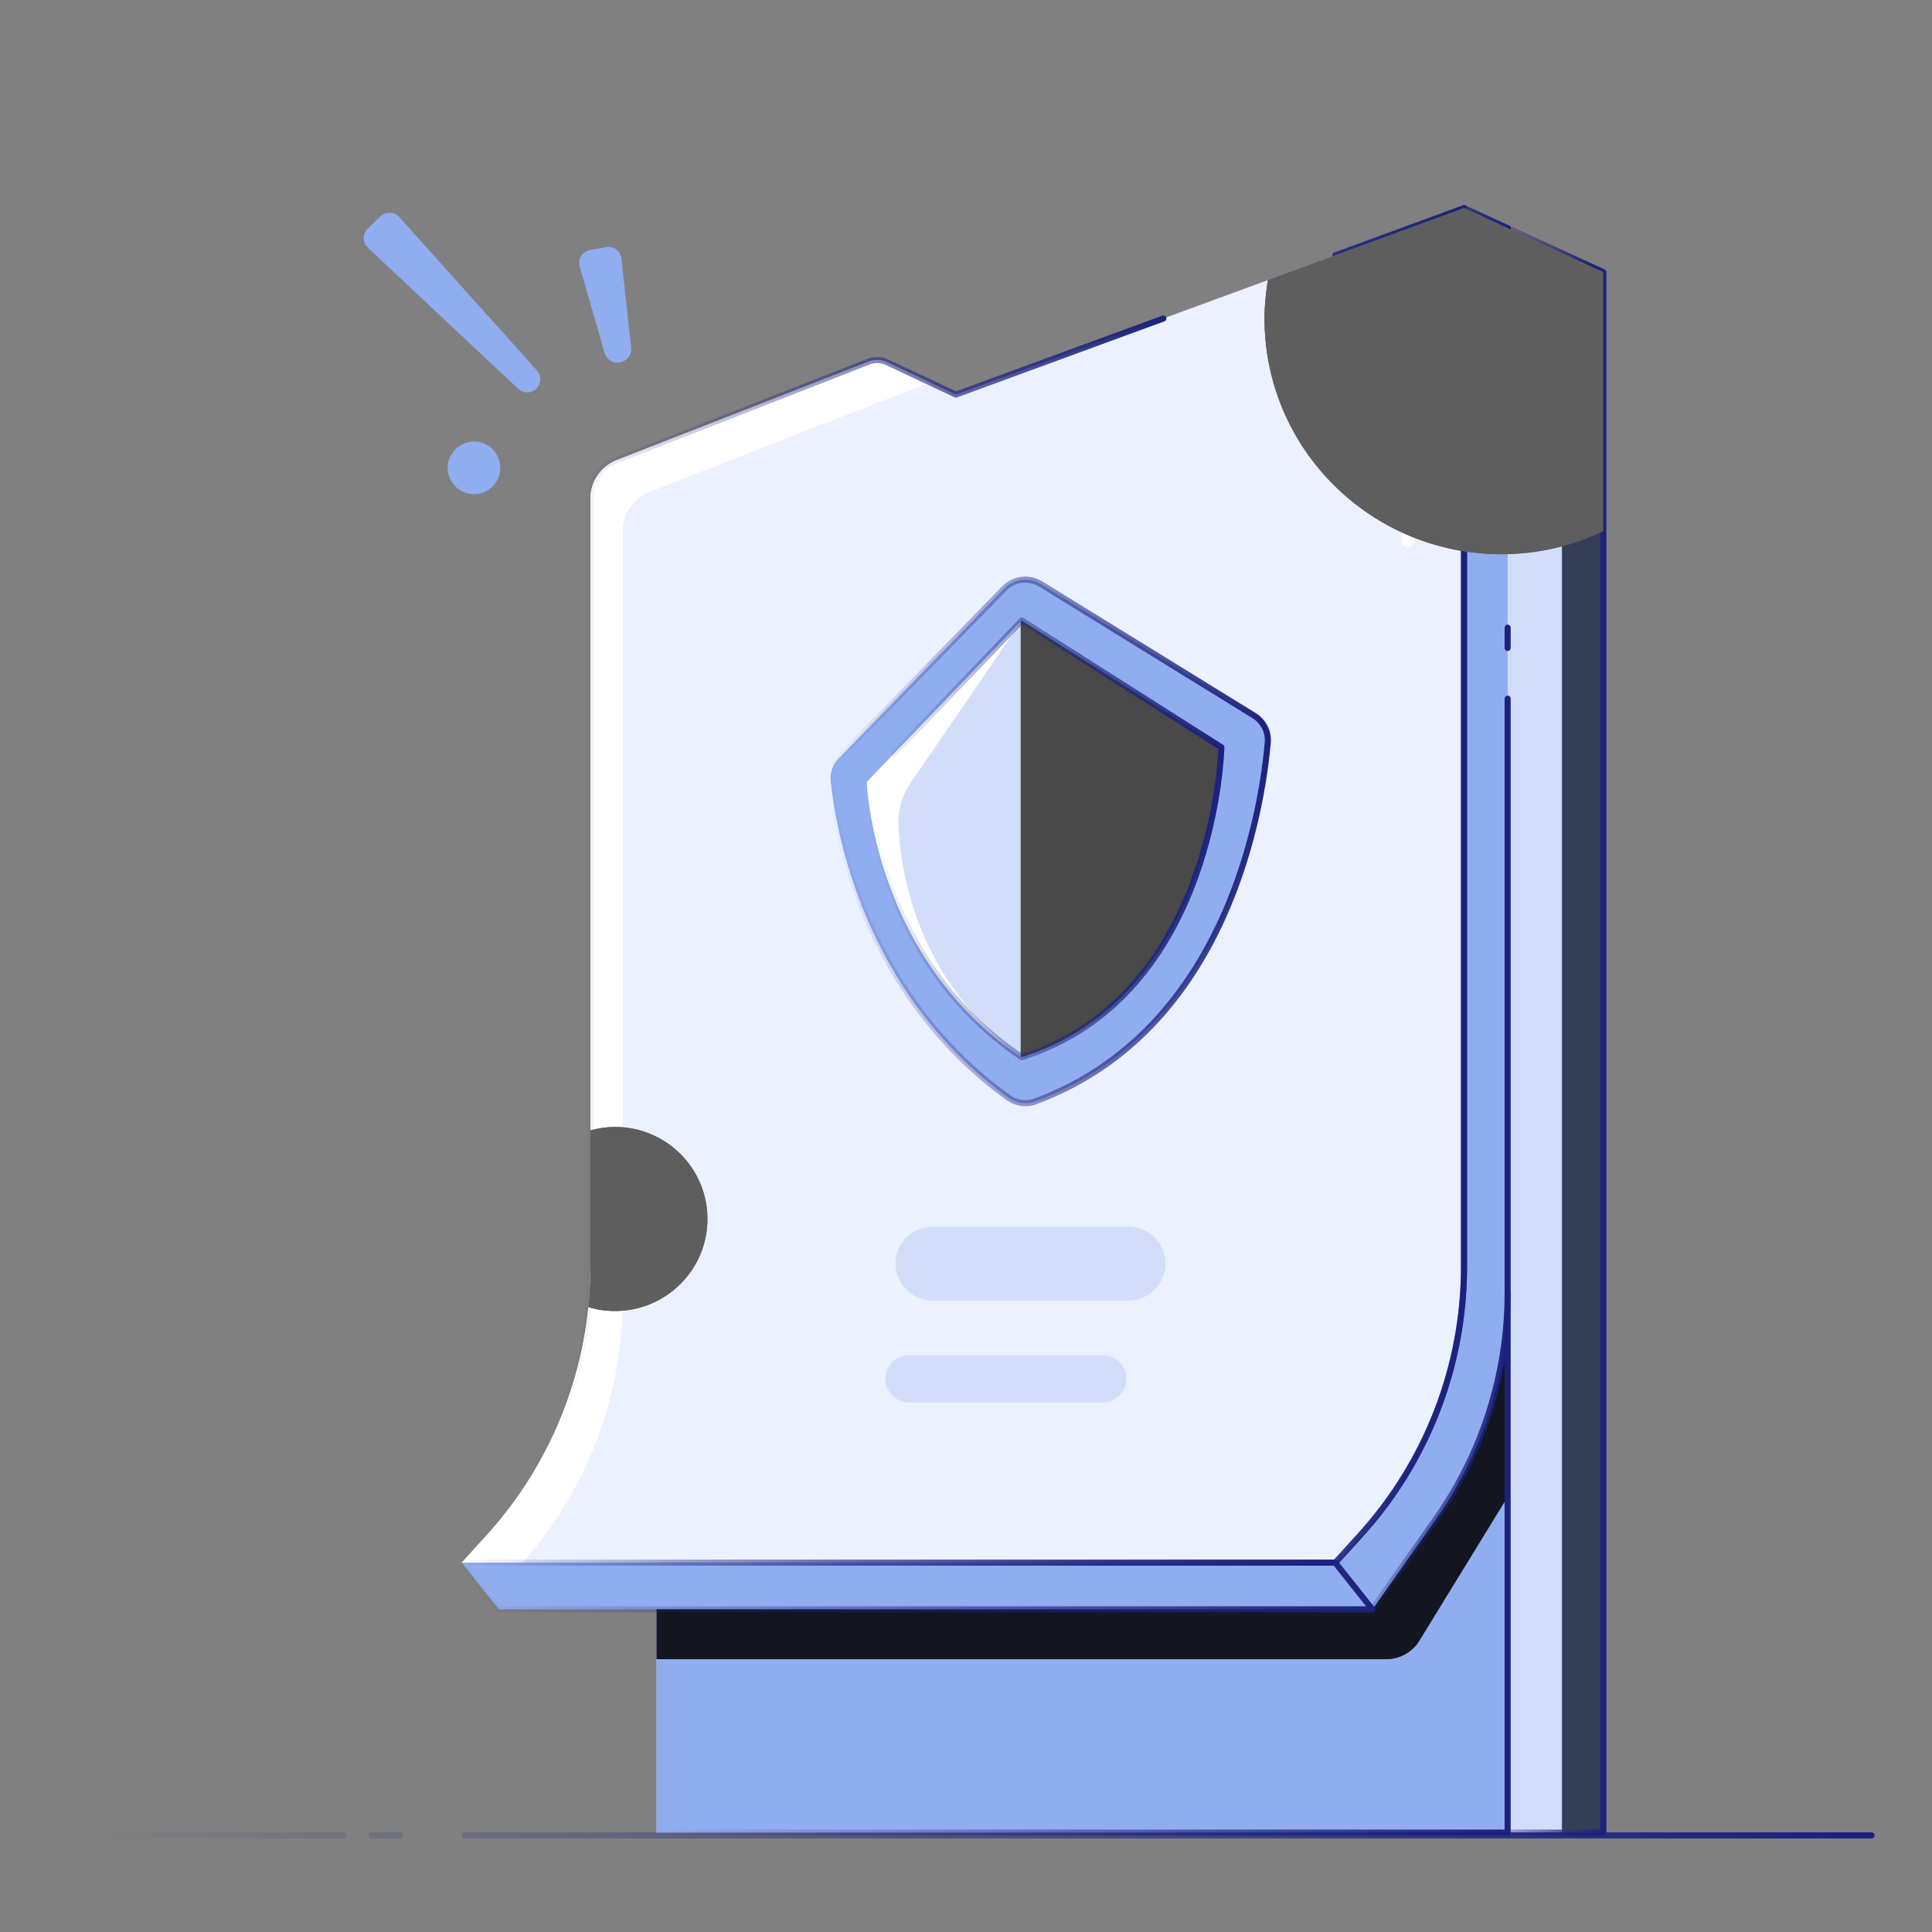 <svg width="160" height="160" viewBox="0 0 160 160" fill="none" xmlns="http://www.w3.org/2000/svg">
<rect x="0" y="0" width="160" height="160" fill="#808080" stroke="none"/>
<path d="M121.248 104.896V17.232L132.767 22.542V151.768H124.857" fill="#D2DEF9"/>
<path d="M121.248 104.896V17.232L132.767 22.542V151.768H124.857" stroke="url(#paint0_linear_843_36122)" stroke-width="0.5" stroke-linecap="round" stroke-linejoin="round"/>
<path d="M132.767 151.768H129.362V20.973L132.767 22.542V151.768Z" fill="#90ADF0"/>
<g style="mix-blend-mode:overlay" opacity="0.64">
<path d="M132.767 151.768H129.362V20.973L132.767 22.542V151.768Z" fill="black"/>
</g>
<path d="M132.767 151.768H129.362V20.973L132.767 22.542V151.768Z" stroke="url(#paint1_linear_843_36122)" stroke-width="0.5" stroke-linecap="round" stroke-linejoin="round"/>
<path d="M54.373 133.275V151.768H124.857V18.894" fill="#E0D3FC"/>
<path d="M54.373 133.275V151.768H124.857V18.894" fill="#90ADF0"/>
<path d="M124.857 85.326V123.955L117.545 135.875C116.957 136.831 115.922 137.406 114.803 137.406H54.373V127.482L124.857 85.326Z" fill="#90ADF0"/>
<g style="mix-blend-mode:overlay" opacity="0.64">
<path d="M124.857 85.326V123.955L117.545 135.875C116.957 136.831 115.922 137.406 114.803 137.406H54.373V127.482L124.857 85.326Z" fill="black"/>
</g>
<g style="mix-blend-mode:overlay" opacity="0.64">
<path d="M124.857 85.326V123.955L117.545 135.875C116.957 136.831 115.922 137.406 114.803 137.406H54.373V127.482L124.857 85.326Z" fill="black"/>
</g>
<path d="M40.28 127.167C45.83 121.067 48.898 113.13 48.898 104.896V41.285C48.898 39.874 49.766 38.612 51.081 38.101L71.927 29.95C72.43 29.755 72.99 29.774 73.475 30.006L79.164 32.68L121.248 17.232V104.896C121.248 113.13 118.179 121.067 112.63 127.167L110.587 129.413H38.237L40.28 127.167Z" fill="#EBF1FF"/>
<path d="M75.377 32.299L53.794 40.738C52.451 41.258 51.575 42.548 51.575 43.978V107.551C51.575 115.609 48.618 123.37 43.283 129.413H38.237L40.279 127.167C45.829 121.067 48.898 113.13 48.898 104.896V41.285C48.898 39.874 49.765 38.612 51.08 38.101L71.926 29.95C72.43 29.755 72.989 29.774 73.474 30.006L77.084 31.705L75.377 32.308V32.299Z" fill="white"/>
<path d="M121.248 104.896V17.232L124.857 18.894V107.049C124.857 113.752 122.787 120.297 118.916 125.793L113.646 133.284L110.578 129.413L112.62 127.167C118.17 121.067 121.239 113.13 121.239 104.896H121.248Z" fill="#E0D3FC"/>
<path d="M121.248 104.896V17.232L124.857 18.894V107.049C124.857 113.752 122.787 120.297 118.916 125.793L113.646 133.284L110.578 129.413L112.62 127.167C118.17 121.067 121.239 113.13 121.239 104.896H121.248Z" fill="#90ADF0"/>
<path d="M124.857 107.049C124.857 113.752 122.787 120.297 118.916 125.793L113.646 133.284L110.578 129.413L112.62 127.167C118.17 121.067 121.239 113.13 121.239 104.896V17.232L124.848 18.894V39.958" stroke="url(#paint2_linear_843_36122)" stroke-width="0.5" stroke-linecap="round" stroke-linejoin="round"/>
<path d="M110.578 129.413L113.646 133.275H41.306L38.237 129.413H110.578Z" fill="#90ADF0"/>
<path d="M110.578 129.413L113.646 133.275H41.306L38.237 129.413H110.578Z" stroke="url(#paint3_linear_843_36122)" stroke-width="0.5" stroke-linecap="round" stroke-linejoin="round"/>
<path d="M116.584 24.352V38.111" stroke="white" stroke-linecap="round" stroke-linejoin="round"/>
<path d="M116.584 44.869V43.504" stroke="white" stroke-linecap="round" stroke-linejoin="round"/>
<path d="M46.557 117.122C48.096 113.26 48.898 109.119 48.898 104.895V41.285C48.898 39.874 49.765 38.612 51.081 38.101L71.927 29.95C72.43 29.755 72.99 29.774 73.475 30.006L79.164 32.679L96.345 26.376" stroke="url(#paint4_linear_843_36122)" stroke-width="0.5" stroke-linecap="round" stroke-linejoin="round"/>
<path d="M110.578 21.15L121.248 17.232V104.896C121.248 113.13 118.179 121.067 112.63 127.167L110.587 129.413H38.237" stroke="url(#paint5_linear_843_36122)" stroke-width="0.5" stroke-linecap="round" stroke-linejoin="round"/>
<path d="M124.857 39.958V18.894" stroke="url(#paint6_linear_843_36122)" stroke-width="0.5" stroke-linecap="round" stroke-linejoin="round"/>
<path d="M124.857 53.66V51.98" stroke="url(#paint7_linear_843_36122)" stroke-width="0.5" stroke-linecap="round" stroke-linejoin="round"/>
<path d="M54.373 133.275V151.768H124.857V57.856" stroke="url(#paint8_linear_843_36122)" stroke-width="0.5" stroke-linecap="round" stroke-linejoin="round"/>
<path d="M96.255 105.889C95.761 106.994 94.66 107.709 93.438 107.709H77.246C75.017 107.709 73.525 105.425 74.43 103.401C74.924 102.296 76.025 101.582 77.246 101.582H93.438C95.667 101.582 97.16 103.865 96.255 105.889Z" fill="#D2DEF9"/>
<path d="M92.979 115.228C92.616 115.794 91.991 116.147 91.319 116.147H75.286C73.738 116.147 72.796 114.448 73.626 113.149C73.99 112.582 74.614 112.229 75.286 112.229H91.319C92.868 112.229 93.809 113.928 92.979 115.228Z" fill="#D2DEF9"/>
<g style="mix-blend-mode:overlay">
<path d="M50.921 108.572C50.156 108.572 49.419 108.461 48.729 108.247C48.841 107.133 48.906 106.019 48.906 104.896V93.607C49.55 93.431 50.231 93.329 50.93 93.329C55.156 93.329 58.588 96.745 58.588 100.95C58.588 105.156 55.156 108.572 50.93 108.572H50.921Z" fill="#5E5E5E"/>
</g>
<g style="mix-blend-mode:overlay">
<path d="M50.921 108.572C50.156 108.572 49.419 108.461 48.729 108.247C48.841 107.133 48.906 106.019 48.906 104.896V93.607C49.55 93.431 50.231 93.329 50.93 93.329C55.156 93.329 58.588 96.745 58.588 100.95C58.588 105.156 55.156 108.572 50.93 108.572H50.921Z" fill="#5E5E5E"/>
</g>
<g style="mix-blend-mode:overlay">
<path d="M121.248 17.232L132.767 22.542V43.987C130.211 45.203 127.366 45.899 124.344 45.899C113.506 45.899 104.72 37.154 104.72 26.367C104.72 25.281 104.832 24.222 105 23.192L121.248 17.232Z" fill="#5E5E5E"/>
</g>
<g style="mix-blend-mode:overlay">
<path d="M121.248 17.232L132.767 22.542V43.987C130.211 45.203 127.366 45.899 124.344 45.899C113.506 45.899 104.72 37.154 104.72 26.367C104.72 25.281 104.832 24.222 105 23.192L121.248 17.232Z" fill="#5E5E5E"/>
</g>
<path d="M86.179 48.359L103.863 59.267C104.628 59.741 105.066 60.595 104.992 61.486C104.525 66.833 101.746 85.317 85.713 91.221C84.985 91.49 84.155 91.37 83.521 90.915C71.442 82.198 69.204 68.662 68.793 64.698C68.719 64.002 68.961 63.306 69.456 62.804L83.185 48.721C83.969 47.923 85.209 47.765 86.16 48.359H86.179Z" fill="#90ADF0"/>
<path d="M86.179 48.359L103.863 59.267C104.628 59.741 105.066 60.595 104.992 61.486C104.525 66.833 101.746 85.317 85.713 91.221C84.985 91.49 84.155 91.37 83.521 90.915C71.442 82.198 69.204 68.662 68.793 64.698C68.719 64.002 68.961 63.306 69.456 62.804L83.185 48.721C83.969 47.923 85.209 47.765 86.16 48.359H86.179Z" stroke="url(#paint9_linear_843_36122)" stroke-width="0.5" stroke-linecap="round" stroke-linejoin="round"/>
<path d="M84.621 51.386L101.148 61.885C101.148 61.885 100.738 82.439 84.621 87.554C72.29 79.31 71.796 64.754 71.796 64.754L84.621 51.386Z" fill="#D2DEF9"/>
<path d="M84.621 51.386L75.462 64.754C74.725 65.822 74.343 67.103 74.399 68.393C74.585 72.403 76.022 81.288 84.612 87.563C84.052 87.796 85.218 87.368 84.612 87.563C72.282 79.32 71.787 64.763 71.787 64.763L84.612 51.395L84.621 51.386Z" fill="white"/>
<g style="mix-blend-mode:overlay">
<path d="M84.528 51.479L84.621 51.386L101.148 61.885C101.148 61.885 100.738 82.439 84.621 87.554C84.593 87.535 84.565 87.508 84.528 87.489V51.479Z" fill="#494949"/>
</g>
<path d="M74.044 62.405L84.621 51.386L101.148 61.885C101.148 61.885 100.738 82.439 84.621 87.554C76.516 82.132 73.522 73.972 72.421 69.034" stroke="url(#paint10_linear_843_36122)" stroke-width="0.5" stroke-linecap="round" stroke-linejoin="round"/>
<path d="M155 152H80H38.5M5 152H23.75H28.438M33.125 152H30.781" stroke="url(#paint11_linear_843_36122)" stroke-width="0.5" stroke-linecap="round" stroke-linejoin="round"/>
<path d="M39.928 40.816C38.783 41.187 37.554 40.56 37.183 39.416C36.812 38.271 37.44 37.043 38.584 36.672C39.728 36.301 40.957 36.928 41.328 38.072C41.699 39.217 41.072 40.445 39.928 40.816Z" fill="#90ADF0"/>
<path d="M44.417 32.179C44.828 31.775 44.858 31.115 44.474 30.684L33.063 17.973C32.659 17.521 31.946 17.495 31.502 17.923L30.45 18.942C30.007 19.37 30.009 20.088 30.458 20.511L42.92 32.204C43.345 32.594 43.997 32.6 44.408 32.196L44.417 32.179Z" fill="#90ADF0"/>
<path d="M51.301 30.017L51.387 29.989C51.938 29.892 52.329 29.385 52.269 28.822L51.466 21.413C51.398 20.785 50.81 20.352 50.198 20.469L48.842 20.718C48.218 20.84 47.825 21.468 48.008 22.073L50.076 29.248C50.235 29.78 50.762 30.11 51.313 30.013L51.301 30.017Z" fill="#90ADF0"/>
<defs>
<linearGradient id="paint0_linear_843_36122" x1="133" y1="84.5" x2="121.015" y2="84.5" gradientUnits="userSpaceOnUse">
<stop stop-color="#1B217C"/>
<stop offset="1" stop-color="#1B217C" stop-opacity="0"/>
</linearGradient>
<linearGradient id="paint1_linear_843_36122" x1="133" y1="86.366" x2="129.129" y2="86.366" gradientUnits="userSpaceOnUse">
<stop stop-color="#1B217C"/>
<stop offset="1" stop-color="#1B217C" stop-opacity="0"/>
</linearGradient>
<linearGradient id="paint2_linear_843_36122" x1="125.091" y1="75.254" x2="110.345" y2="75.254" gradientUnits="userSpaceOnUse">
<stop stop-color="#1B217C"/>
<stop offset="1" stop-color="#1B217C" stop-opacity="0"/>
</linearGradient>
<linearGradient id="paint3_linear_843_36122" x1="113.88" y1="131.344" x2="38.004" y2="131.344" gradientUnits="userSpaceOnUse">
<stop stop-color="#1B217C"/>
<stop offset="1" stop-color="#1B217C" stop-opacity="0"/>
</linearGradient>
<linearGradient id="paint4_linear_843_36122" x1="96.578" y1="71.744" x2="46.324" y2="71.744" gradientUnits="userSpaceOnUse">
<stop stop-color="#1B217C"/>
<stop offset="1" stop-color="#1B217C" stop-opacity="0"/>
</linearGradient>
<linearGradient id="paint5_linear_843_36122" x1="121.481" y1="73.323" x2="38.004" y2="73.323" gradientUnits="userSpaceOnUse">
<stop stop-color="#1B217C"/>
<stop offset="1" stop-color="#1B217C" stop-opacity="0"/>
</linearGradient>
<linearGradient id="paint6_linear_843_36122" x1="-nan" y1="-nan" x2="-nan" y2="-nan" gradientUnits="userSpaceOnUse">
<stop stop-color="#1B217C"/>
<stop offset="1" stop-color="#1B217C" stop-opacity="0"/>
</linearGradient>
<linearGradient id="paint7_linear_843_36122" x1="-nan" y1="-nan" x2="-nan" y2="-nan" gradientUnits="userSpaceOnUse">
<stop stop-color="#1B217C"/>
<stop offset="1" stop-color="#1B217C" stop-opacity="0"/>
</linearGradient>
<linearGradient id="paint8_linear_843_36122" x1="125.091" y1="104.812" x2="54.14" y2="104.812" gradientUnits="userSpaceOnUse">
<stop stop-color="#1B217C"/>
<stop offset="1" stop-color="#1B217C" stop-opacity="0"/>
</linearGradient>
<linearGradient id="paint9_linear_843_36122" x1="105.234" y1="69.683" x2="68.56" y2="69.683" gradientUnits="userSpaceOnUse">
<stop stop-color="#1B217C"/>
<stop offset="1" stop-color="#1B217C" stop-opacity="0"/>
</linearGradient>
<linearGradient id="paint10_linear_843_36122" x1="101.372" y1="69.47" x2="72.188" y2="69.47" gradientUnits="userSpaceOnUse">
<stop stop-color="#1B217C"/>
<stop offset="1" stop-color="#1B217C" stop-opacity="0"/>
</linearGradient>
<linearGradient id="paint11_linear_843_36122" x1="152" y1="152.5" x2="8" y2="152.5" gradientUnits="userSpaceOnUse">
<stop stop-color="#1B217C"/>
<stop offset="1" stop-color="#1B217C" stop-opacity="0"/>
</linearGradient>
</defs>
</svg>
